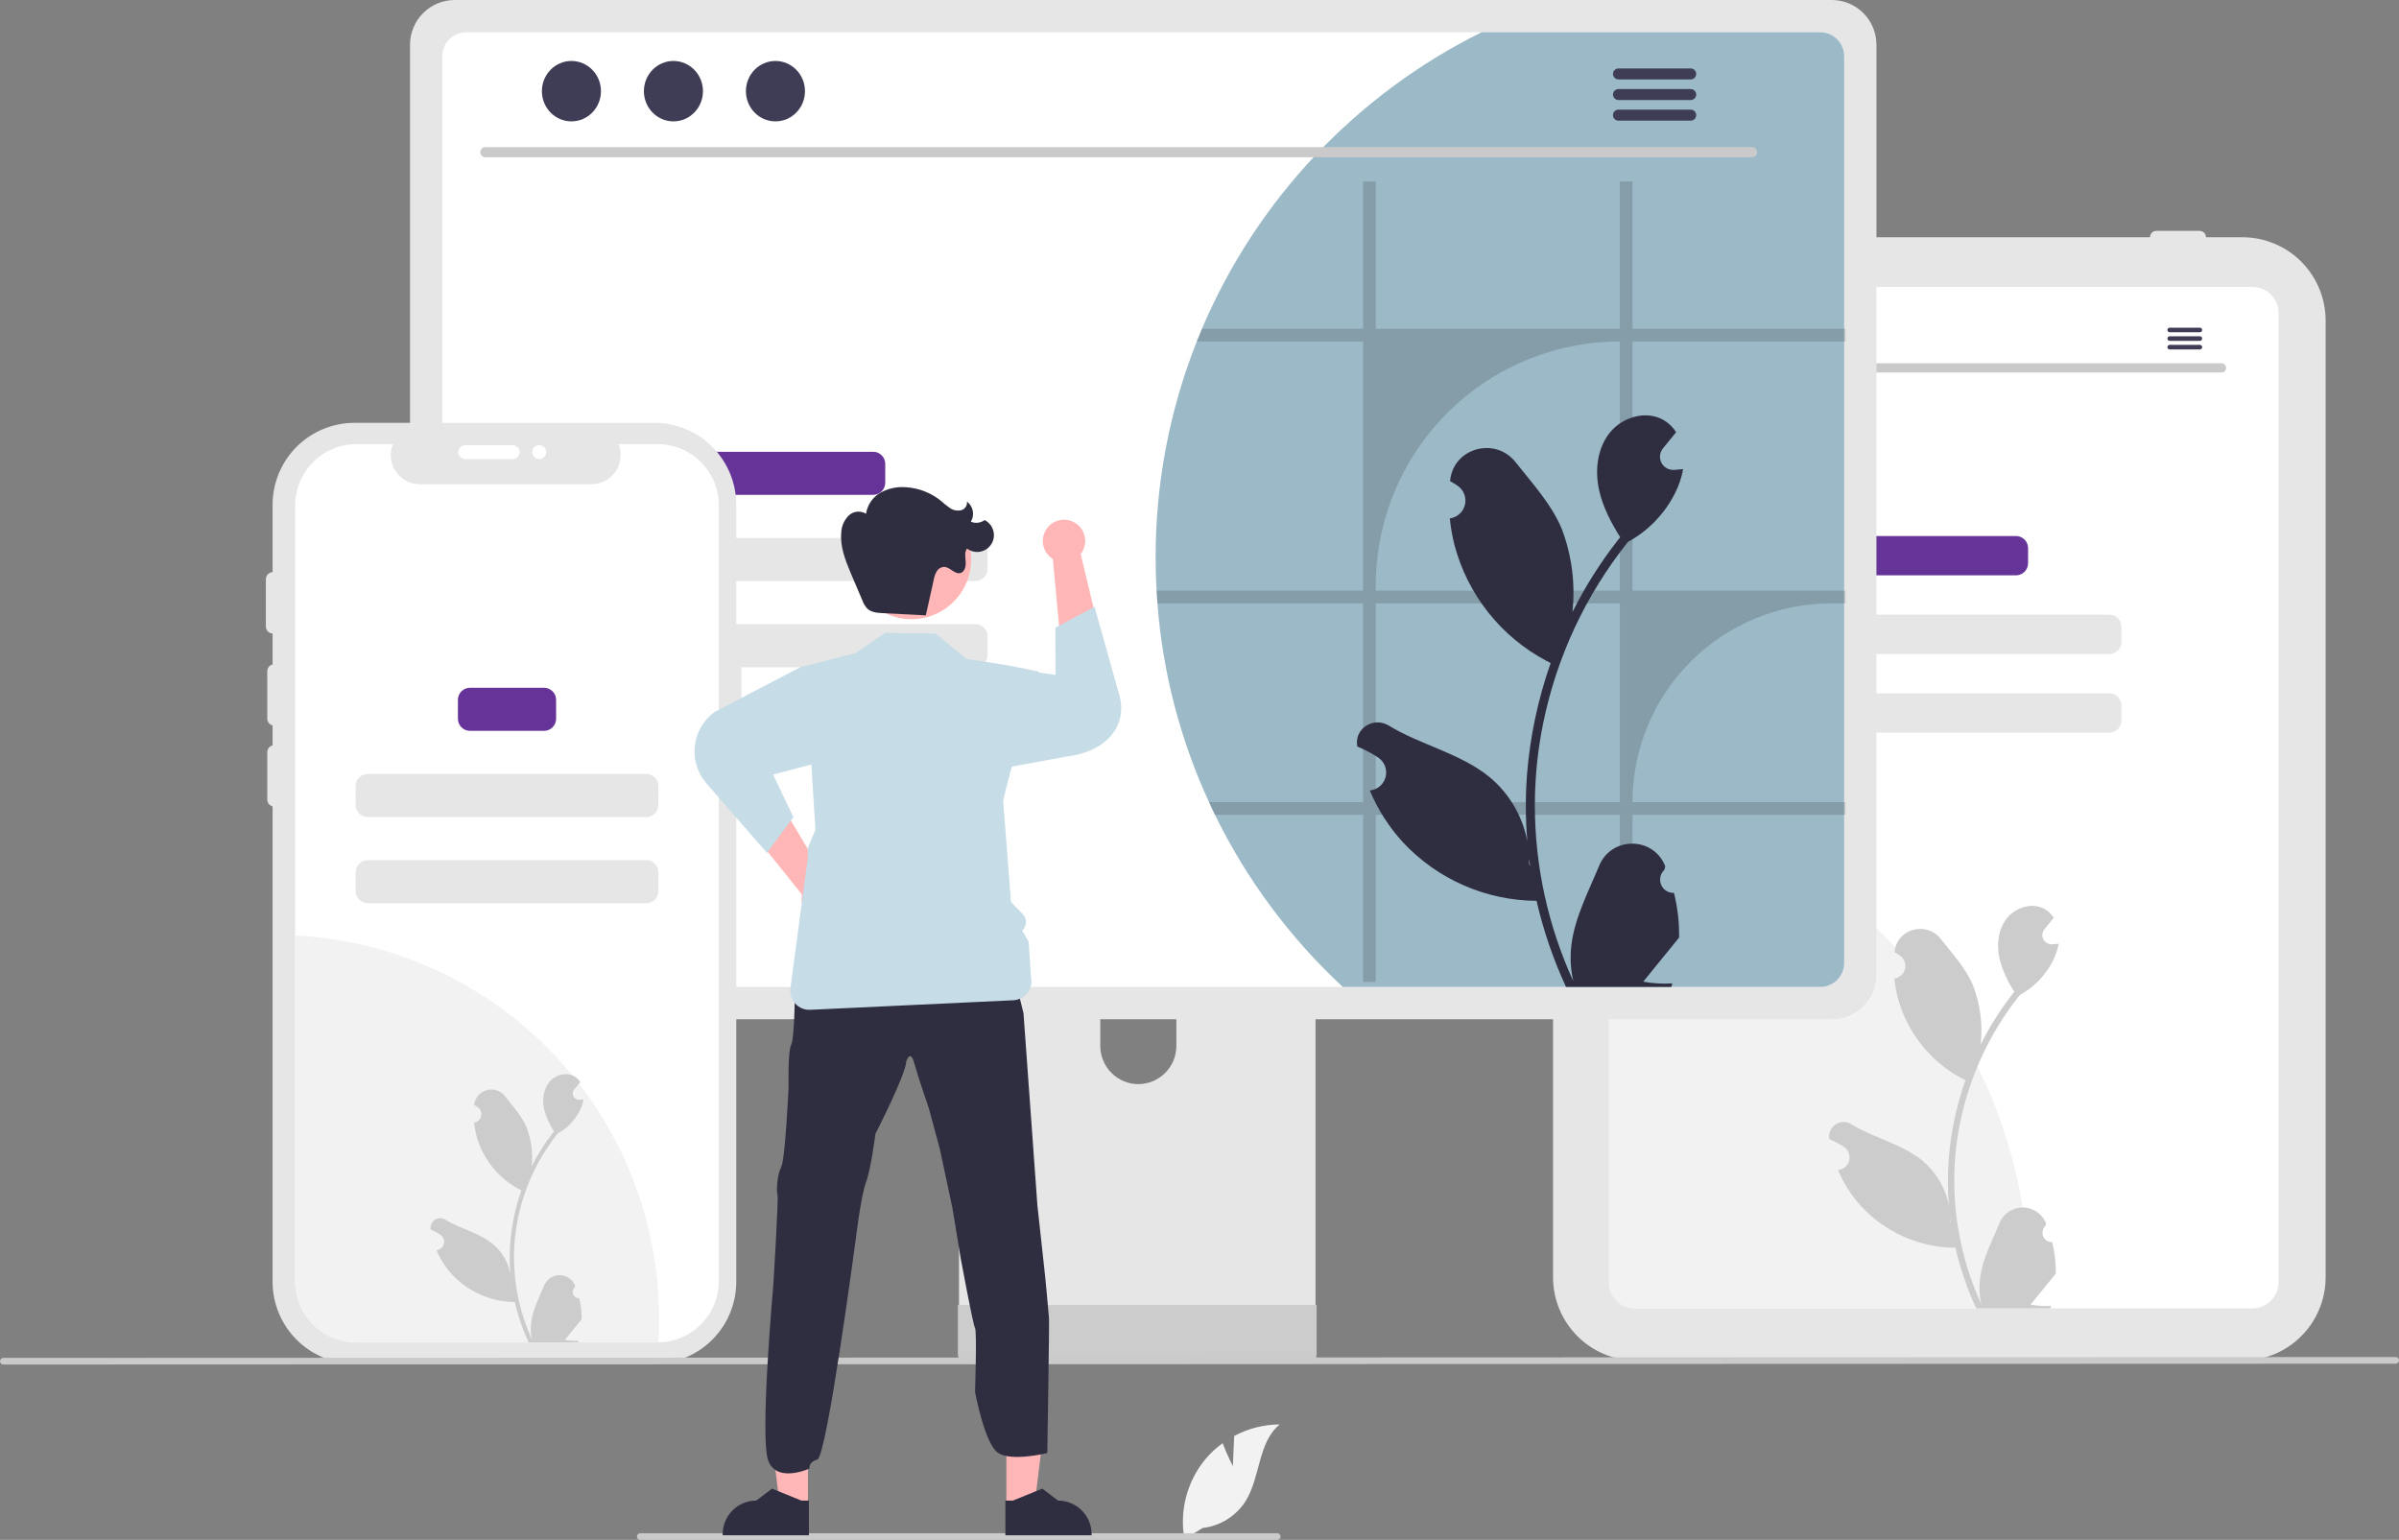 <svg xmlns="http://www.w3.org/2000/svg" width="472" height="303" viewBox="0 0 472 303" fill="none"><rect x="0" y="0" width="472" height="303" fill="#808080" stroke="none"/><g clip-path="url(#clip0_52_831)"><path d="M441.198 267.721H321.928C317.588 267.716 313.428 265.989 310.36 262.918C307.291 259.847 305.565 255.684 305.561 251.341V63.062C305.565 58.719 307.291 54.556 310.36 51.486C313.428 48.415 317.588 46.688 321.928 46.683H441.198C445.538 46.688 449.698 48.415 452.766 51.486C455.834 54.556 457.56 58.719 457.565 63.062V251.341C457.56 255.684 455.834 259.847 452.766 262.918C449.698 265.989 445.538 267.716 441.198 267.721Z" fill="#E6E6E6"></path><path d="M443.176 56.456H321.703C320.344 56.458 319.042 56.999 318.082 57.96C317.121 58.921 316.581 60.224 316.579 61.584V252.318C316.581 253.677 317.122 254.98 318.082 255.941C319.042 256.903 320.344 257.444 321.703 257.446H443.176C444.535 257.444 445.837 256.903 446.797 255.942C447.758 254.981 448.298 253.677 448.3 252.318V61.584C448.298 60.225 447.758 58.921 446.797 57.96C445.837 56.999 444.535 56.458 443.176 56.456Z" fill="white"></path><path d="M324.843 46.683C324.843 46.35 324.975 46.032 325.21 45.797C325.445 45.562 325.763 45.43 326.095 45.43H334.609C334.941 45.43 335.26 45.562 335.494 45.797C335.729 46.032 335.861 46.35 335.861 46.683C335.861 47.015 335.729 47.334 335.494 47.569C335.26 47.804 334.941 47.936 334.609 47.936H326.095C325.763 47.935 325.445 47.803 325.21 47.568C324.975 47.333 324.843 47.015 324.843 46.683Z" fill="#E6E6E6"></path><path d="M338.866 46.683C338.867 46.35 338.999 46.032 339.233 45.797C339.468 45.562 339.786 45.43 340.118 45.43H348.633C348.965 45.43 349.283 45.562 349.518 45.797C349.753 46.032 349.885 46.35 349.885 46.683C349.885 47.015 349.753 47.334 349.518 47.569C349.283 47.804 348.965 47.936 348.633 47.936H340.118C339.786 47.935 339.468 47.803 339.233 47.568C338.999 47.333 338.867 47.015 338.866 46.683Z" fill="#E6E6E6"></path><path d="M423.007 46.683C423.007 46.35 423.139 46.032 423.374 45.797C423.609 45.562 423.927 45.43 424.259 45.43H432.773C433.105 45.43 433.424 45.562 433.659 45.797C433.893 46.032 434.025 46.35 434.025 46.683C434.025 47.015 433.893 47.334 433.659 47.569C433.424 47.804 433.105 47.936 432.773 47.936H424.259C423.927 47.935 423.609 47.803 423.374 47.568C423.139 47.333 423.007 47.015 423.007 46.683Z" fill="#E6E6E6"></path><path d="M399.273 253.516C399.273 254.834 399.248 256.147 399.187 257.446H321.703C320.344 257.443 319.042 256.903 318.082 255.941C317.122 254.98 316.581 253.677 316.579 252.318V156.314C339.654 160.045 360.647 171.876 375.8 189.686C390.952 207.497 399.273 230.124 399.273 253.516Z" fill="#F2F2F2"></path><path d="M396.641 105.471H367.743C366.428 105.471 365.362 106.538 365.362 107.854V110.828C365.362 112.144 366.428 113.211 367.743 113.211H396.641C397.956 113.211 399.022 112.144 399.022 110.828V107.854C399.022 106.538 397.956 105.471 396.641 105.471Z" fill="#663399"></path><path d="M415.008 120.95H349.377C348.062 120.95 346.996 122.017 346.996 123.333V126.306C346.996 127.622 348.062 128.689 349.377 128.689H415.008C416.323 128.689 417.389 127.622 417.389 126.306V123.333C417.389 122.017 416.323 120.95 415.008 120.95Z" fill="#E6E6E6"></path><path d="M415.008 136.428H349.377C348.062 136.428 346.996 137.495 346.996 138.811V141.784C346.996 143.1 348.062 144.167 349.377 144.167H415.008C416.323 144.167 417.389 143.1 417.389 141.784V138.811C417.389 137.495 416.323 136.428 415.008 136.428Z" fill="#E6E6E6"></path><path d="M403.769 244.41C403.392 244.428 403.02 244.329 402.702 244.127C402.383 243.926 402.135 243.631 401.989 243.283C401.844 242.935 401.809 242.551 401.889 242.183C401.969 241.814 402.161 241.48 402.437 241.224L402.563 240.723C402.547 240.683 402.53 240.643 402.513 240.603C402.134 239.707 401.499 238.943 400.687 238.407C399.876 237.871 398.924 237.587 397.952 237.59C396.979 237.594 396.03 237.885 395.222 238.427C394.415 238.969 393.785 239.738 393.413 240.636C391.924 244.224 390.029 247.818 389.562 251.611C389.357 253.288 389.444 254.988 389.819 256.635C386.323 249.003 384.507 240.708 384.496 232.312C384.495 230.206 384.612 228.101 384.846 226.007C385.04 224.291 385.308 222.586 385.651 220.894C387.525 211.714 391.548 203.11 397.39 195.787C400.218 194.243 402.504 191.869 403.942 188.985C404.463 187.948 404.831 186.841 405.035 185.698C404.716 185.74 404.391 185.766 404.073 185.787C403.973 185.793 403.869 185.798 403.769 185.803L403.732 185.805C403.381 185.821 403.034 185.735 402.731 185.557C402.428 185.38 402.183 185.119 402.025 184.805C401.867 184.491 401.803 184.139 401.84 183.79C401.878 183.441 402.016 183.11 402.237 182.837C402.375 182.667 402.512 182.498 402.65 182.329C402.859 182.067 403.074 181.81 403.283 181.549C403.307 181.524 403.33 181.498 403.351 181.47C403.592 181.172 403.832 180.879 404.073 180.581C403.634 179.899 403.043 179.327 402.347 178.911C399.937 177.499 396.611 178.477 394.87 180.659C393.123 182.841 392.794 185.903 393.4 188.629C393.997 190.949 394.984 193.15 396.318 195.138C396.187 195.306 396.051 195.468 395.921 195.636C393.531 198.711 391.448 202.013 389.702 205.494C390.127 201.594 389.62 197.648 388.224 193.982C386.809 190.565 384.156 187.688 381.82 184.734C379.014 181.186 373.26 182.734 372.766 187.232C372.761 187.275 372.756 187.319 372.752 187.362C373.099 187.558 373.438 187.766 373.771 187.986C374.188 188.265 374.512 188.664 374.699 189.131C374.886 189.597 374.928 190.109 374.819 190.599C374.711 191.09 374.457 191.536 374.09 191.88C373.724 192.223 373.262 192.448 372.766 192.525L372.715 192.532C372.839 193.784 373.057 195.024 373.369 196.243C374.271 199.644 375.866 202.822 378.054 205.577C380.241 208.333 382.974 210.606 386.08 212.255C386.284 212.36 386.483 212.464 386.687 212.564C384.932 217.539 383.832 222.721 383.413 227.98C383.176 231.082 383.19 234.199 383.455 237.299L383.439 237.189C382.77 233.742 380.932 230.631 378.237 228.383C374.233 225.091 368.576 223.879 364.257 221.233C363.798 220.938 363.264 220.781 362.719 220.78C362.173 220.778 361.639 220.933 361.178 221.226C360.718 221.519 360.351 221.937 360.12 222.432C359.889 222.926 359.805 223.477 359.876 224.018C359.882 224.057 359.888 224.095 359.894 224.134C360.538 224.396 361.165 224.698 361.771 225.039C362.118 225.235 362.458 225.443 362.79 225.663C363.208 225.942 363.531 226.341 363.718 226.807C363.905 227.273 363.947 227.785 363.839 228.276C363.73 228.766 363.476 229.213 363.11 229.556C362.743 229.9 362.282 230.124 361.785 230.201L361.735 230.209C361.698 230.214 361.667 230.219 361.63 230.225C362.73 232.853 364.274 235.273 366.195 237.378C368.567 239.925 371.435 241.961 374.621 243.36C377.808 244.76 381.246 245.493 384.726 245.515H384.731C385.676 249.623 387.044 253.621 388.815 257.446H403.403C403.456 257.283 403.503 257.116 403.55 256.954C402.199 257.039 400.844 256.958 399.513 256.713C400.595 255.384 401.678 254.044 402.76 252.715C402.784 252.69 402.807 252.664 402.828 252.637C403.377 251.956 403.931 251.281 404.48 250.601L404.481 250.6C404.51 248.515 404.27 246.435 403.769 244.41ZM387.063 211.522L387.071 211.512L387.063 211.533V211.522ZM383.832 240.674L383.706 240.392C383.711 240.188 383.711 239.984 383.706 239.774C383.706 239.717 383.696 239.659 383.696 239.602C383.743 239.963 383.785 240.324 383.837 240.685L383.832 240.674Z" fill="#CCCCCC"></path><path d="M437.103 73.296H327.774C327.537 73.29 327.312 73.193 327.147 73.023C326.981 72.854 326.889 72.627 326.889 72.39C326.889 72.153 326.981 71.926 327.147 71.757C327.312 71.588 327.537 71.49 327.774 71.485H437.103C437.34 71.49 437.565 71.588 437.73 71.757C437.896 71.926 437.989 72.153 437.989 72.39C437.989 72.627 437.896 72.854 437.73 73.023C437.565 73.193 437.34 73.29 437.103 73.296Z" fill="#CACACA"></path><path d="M333.608 68.866C335.076 68.866 336.267 67.648 336.267 66.145C336.267 64.643 335.076 63.425 333.608 63.425C332.139 63.425 330.948 64.643 330.948 66.145C330.948 67.648 332.139 68.866 333.608 68.866Z" fill="#3F3D56"></path><path d="M342.794 68.866C344.263 68.866 345.453 67.648 345.453 66.145C345.453 64.643 344.263 63.425 342.794 63.425C341.325 63.425 340.135 64.643 340.135 66.145C340.135 67.648 341.325 68.866 342.794 68.866Z" fill="#3F3D56"></path><path d="M351.982 68.866C353.45 68.866 354.641 67.648 354.641 66.145C354.641 64.643 353.45 63.425 351.982 63.425C350.513 63.425 349.322 64.643 349.322 66.145C349.322 67.648 350.513 68.866 351.982 68.866Z" fill="#3F3D56"></path><path d="M432.831 64.476H426.879C426.761 64.478 426.649 64.527 426.566 64.611C426.484 64.695 426.438 64.809 426.438 64.927C426.438 65.045 426.484 65.158 426.566 65.243C426.649 65.327 426.761 65.376 426.879 65.378H432.831C432.949 65.376 433.061 65.327 433.144 65.243C433.226 65.158 433.272 65.045 433.272 64.927C433.272 64.809 433.226 64.695 433.144 64.611C433.061 64.527 432.949 64.478 432.831 64.476Z" fill="#3F3D56"></path><path d="M432.831 66.169H426.879C426.761 66.171 426.649 66.22 426.566 66.304C426.484 66.388 426.438 66.502 426.438 66.62C426.438 66.738 426.484 66.851 426.566 66.936C426.649 67.02 426.761 67.068 426.879 67.071H432.831C432.949 67.068 433.061 67.02 433.144 66.936C433.226 66.851 433.272 66.738 433.272 66.62C433.272 66.502 433.226 66.388 433.144 66.304C433.061 66.22 432.949 66.171 432.831 66.169Z" fill="#3F3D56"></path><path d="M432.831 67.859H426.879C426.761 67.862 426.649 67.91 426.566 67.995C426.484 68.079 426.438 68.192 426.438 68.31C426.438 68.428 426.484 68.542 426.566 68.626C426.649 68.71 426.761 68.759 426.879 68.761H432.831C432.949 68.759 433.061 68.71 433.144 68.626C433.226 68.542 433.272 68.428 433.272 68.31C433.272 68.192 433.226 68.079 433.144 67.995C433.061 67.91 432.949 67.862 432.831 67.859Z" fill="#3F3D56"></path><path d="M255.444 156.386H192.058C191.161 156.387 190.301 156.745 189.668 157.381C189.035 158.016 188.68 158.877 188.681 159.774V259.982H258.83V159.774C258.83 159.329 258.743 158.889 258.572 158.477C258.402 158.066 258.153 157.693 257.839 157.378C257.524 157.063 257.151 156.814 256.74 156.644C256.329 156.473 255.889 156.386 255.444 156.386ZM223.964 213.323C221.982 213.314 220.083 212.522 218.682 211.119C217.28 209.716 216.488 207.816 216.479 205.833V194.274C216.481 192.289 217.27 190.385 218.674 188.982C220.077 187.579 221.98 186.79 223.964 186.79C225.948 186.79 227.851 187.579 229.254 188.982C230.658 190.385 231.447 192.289 231.449 194.274V205.833C231.44 207.816 230.648 209.716 229.246 211.119C227.845 212.522 225.946 213.314 223.964 213.323Z" fill="#E6E6E6"></path><path d="M188.463 256.777V266.445C188.464 266.946 188.663 267.426 189.017 267.781C189.371 268.135 189.851 268.334 190.352 268.335H257.158C257.659 268.333 258.138 268.133 258.491 267.779C258.845 267.425 259.045 266.946 259.047 266.445V256.777L188.463 256.777Z" fill="#CCCCCC"></path><path d="M360.406 0H89.454C87.126 0.004 84.894 0.931 83.248 2.578C81.602 4.225 80.676 6.459 80.672 8.788V191.767C80.674 194.097 81.6 196.331 83.246 197.979C84.893 199.627 87.125 200.553 89.454 200.556H360.406C362.735 200.553 364.967 199.627 366.613 197.979C368.26 196.331 369.186 194.097 369.188 191.767V8.788C369.184 6.459 368.258 4.225 366.612 2.578C364.966 0.931 362.734 0.004 360.406 0Z" fill="#E6E6E6"></path><path d="M358.144 6.348H91.717C90.471 6.35 89.276 6.848 88.396 7.731C87.515 8.614 87.021 9.81 87.02 11.057V189.501C87.023 190.747 87.518 191.941 88.398 192.822C89.279 193.703 90.472 194.199 91.717 194.201H358.144C359.389 194.199 360.582 193.703 361.463 192.822C362.343 191.941 362.838 190.747 362.841 189.501V11.057C362.84 9.81 362.346 8.614 361.465 7.731C360.585 6.848 359.391 6.35 358.144 6.348Z" fill="white"></path><path d="M362.841 11.057V189.501C362.839 190.747 362.344 191.941 361.463 192.822C360.583 193.703 359.39 194.199 358.145 194.201H264.197C253.804 184.555 245.277 173.074 239.045 160.334C238.635 159.513 238.244 158.682 237.873 157.842C232.195 145.511 228.756 132.266 227.719 118.727C227.65 117.897 227.592 117.066 227.553 116.226C227.426 114.076 227.367 111.897 227.367 109.709C227.349 95.152 230.095 80.724 235.462 67.194C235.784 66.353 236.125 65.523 236.477 64.692C247.276 39.299 266.79 18.606 291.497 6.348H358.145C359.391 6.35 360.586 6.848 361.466 7.731C362.347 8.614 362.841 9.81 362.841 11.057Z" fill="#9CB9C7"></path><path d="M344.752 30.933H95.457C95.198 30.928 94.951 30.821 94.769 30.635C94.588 30.45 94.486 30.201 94.486 29.941C94.486 29.682 94.588 29.432 94.769 29.247C94.951 29.061 95.198 28.954 95.457 28.949H344.752C345.011 28.954 345.258 29.061 345.439 29.247C345.621 29.432 345.722 29.682 345.722 29.941C345.722 30.201 345.621 30.45 345.439 30.635C345.258 30.821 345.011 30.928 344.752 30.933Z" fill="#CACACA"></path><path d="M112.427 23.883C115.636 23.883 118.237 21.222 118.237 17.939C118.237 14.657 115.636 11.995 112.427 11.995C109.218 11.995 106.617 14.657 106.617 17.939C106.617 21.222 109.218 23.883 112.427 23.883Z" fill="#3F3D56"></path><path d="M132.497 23.883C135.706 23.883 138.307 21.222 138.307 17.939C138.307 14.657 135.706 11.995 132.497 11.995C129.289 11.995 126.688 14.657 126.688 17.939C126.688 21.222 129.289 23.883 132.497 23.883Z" fill="#3F3D56"></path><path d="M152.568 23.883C155.776 23.883 158.378 21.222 158.378 17.939C158.378 14.657 155.776 11.995 152.568 11.995C149.359 11.995 146.758 14.657 146.758 17.939C146.758 21.222 149.359 23.883 152.568 23.883Z" fill="#3F3D56"></path><path d="M332.667 13.469H318.41C318.127 13.474 317.858 13.591 317.66 13.793C317.462 13.995 317.352 14.266 317.352 14.549C317.352 14.832 317.462 15.104 317.66 15.306C317.858 15.508 318.127 15.624 318.41 15.63H332.667C332.95 15.624 333.219 15.508 333.417 15.306C333.615 15.104 333.725 14.832 333.725 14.549C333.725 14.266 333.615 13.995 333.417 13.793C333.219 13.591 332.95 13.474 332.667 13.469Z" fill="#3F3D56"></path><path d="M332.667 17.524H318.41C318.127 17.53 317.858 17.646 317.66 17.848C317.462 18.05 317.352 18.322 317.352 18.604C317.352 18.887 317.462 19.159 317.66 19.361C317.858 19.563 318.127 19.679 318.41 19.685H332.667C332.95 19.679 333.219 19.563 333.417 19.361C333.615 19.159 333.725 18.887 333.725 18.604C333.725 18.322 333.615 18.05 333.417 17.848C333.219 17.646 332.95 17.53 332.667 17.524Z" fill="#3F3D56"></path><path d="M332.667 21.574H318.41C318.127 21.58 317.858 21.696 317.66 21.898C317.462 22.1 317.352 22.372 317.352 22.654C317.352 22.937 317.462 23.209 317.66 23.411C317.858 23.613 318.127 23.729 318.41 23.735H332.667C332.95 23.729 333.219 23.613 333.417 23.411C333.615 23.209 333.725 22.937 333.725 22.654C333.725 22.372 333.615 22.1 333.417 21.898C333.219 21.696 332.95 21.58 332.667 21.574Z" fill="#3F3D56"></path><path d="M171.788 88.894H136.926C135.611 88.894 134.545 89.961 134.545 91.277V94.991C134.545 96.307 135.611 97.374 136.926 97.374H171.788C173.103 97.374 174.169 96.307 174.169 94.991V91.277C174.169 89.961 173.103 88.894 171.788 88.894Z" fill="#663399"></path><path d="M191.912 105.854H116.803C115.488 105.854 114.422 106.92 114.422 108.236V111.95C114.422 113.266 115.488 114.333 116.803 114.333H191.912C193.227 114.333 194.293 113.266 194.293 111.95V108.236C194.293 106.92 193.227 105.854 191.912 105.854Z" fill="#E6E6E6"></path><path d="M191.912 122.813H116.803C115.488 122.813 114.422 123.879 114.422 125.195V128.909C114.422 130.225 115.488 131.292 116.803 131.292H191.912C193.227 131.292 194.293 130.225 194.293 128.909V125.195C194.293 123.879 193.227 122.813 191.912 122.813Z" fill="#E6E6E6"></path><path d="M120.94 183.971C120.946 187.463 120.324 190.929 119.105 194.201H91.717C90.472 194.199 89.279 193.703 88.398 192.822C87.518 191.941 87.023 190.747 87.02 189.501V155.028C88.551 154.78 90.098 154.656 91.649 154.657C95.495 154.656 99.304 155.414 102.858 156.888C106.412 158.361 109.641 160.52 112.361 163.242C115.081 165.964 117.239 169.196 118.711 172.752C120.183 176.309 120.94 180.121 120.94 183.971Z" fill="#6C63FF"></path><path opacity="0.15" d="M363.085 67.194V64.692H321.188V35.701H318.699V64.692H270.68V35.701H268.19V64.692H236.477C236.125 65.523 235.784 66.353 235.461 67.194H268.19V116.226H227.553C227.592 117.066 227.65 117.897 227.719 118.728H268.19V157.842H237.873C238.244 158.682 238.635 159.513 239.045 160.334H268.19V193.214H270.68V160.334H318.699V193.214H321.188V160.334H363.085V157.842H321.188C321.188 152.705 322.199 147.619 324.164 142.874C326.128 138.128 329.007 133.816 332.636 130.184C336.266 126.552 340.574 123.671 345.316 121.705C350.058 119.739 355.141 118.728 360.273 118.728H363.085V116.226H321.188V67.194H363.085ZM318.699 157.842H270.68V118.728H318.699V157.842ZM318.699 116.226H270.68V115.249C270.68 102.504 275.739 90.281 284.744 81.269C293.749 72.257 305.963 67.194 318.699 67.194L318.699 116.226Z" fill="black"></path><path d="M329.352 175.688C328.818 175.713 328.289 175.572 327.837 175.286C327.385 175 327.031 174.581 326.825 174.087C326.619 173.593 326.569 173.048 326.683 172.525C326.797 172.001 327.068 171.526 327.461 171.162C327.527 170.901 327.574 170.713 327.64 170.451C327.616 170.394 327.593 170.337 327.569 170.28C325.167 164.548 317.026 164.588 314.644 170.328C312.53 175.424 309.839 180.527 309.176 185.915C308.884 188.296 309.007 190.71 309.54 193.049C304.575 182.21 301.997 170.43 301.98 158.506C301.979 155.514 302.145 152.525 302.478 149.551C302.752 147.114 303.134 144.693 303.621 142.29C306.283 129.252 311.996 117.032 320.293 106.633C324.309 104.44 327.556 101.068 329.598 96.972C330.337 95.499 330.86 93.927 331.15 92.305C330.697 92.364 330.236 92.401 329.783 92.431C329.642 92.438 329.494 92.446 329.353 92.453L329.299 92.456C328.802 92.478 328.308 92.356 327.878 92.104C327.448 91.852 327.1 91.481 326.875 91.036C326.651 90.59 326.56 90.09 326.613 89.594C326.667 89.098 326.862 88.628 327.176 88.241C327.372 88 327.568 87.759 327.763 87.518C328.061 87.147 328.365 86.783 328.662 86.411C328.696 86.376 328.729 86.338 328.759 86.299C329.1 85.876 329.442 85.46 329.783 85.036C329.16 84.068 328.321 83.256 327.333 82.665C323.909 80.659 319.186 82.049 316.713 85.148C314.233 88.247 313.765 92.594 314.627 96.466C315.362 99.781 316.966 102.82 318.771 105.711C318.585 105.949 318.392 106.179 318.206 106.417C314.812 110.785 311.854 115.474 309.375 120.419C309.978 114.879 309.258 109.276 307.275 104.069C305.265 99.216 301.497 95.129 298.18 90.934C294.195 85.896 286.023 88.095 285.321 94.482C285.314 94.544 285.308 94.606 285.301 94.668C285.794 94.946 286.276 95.241 286.748 95.554C287.341 95.95 287.801 96.516 288.066 97.179C288.332 97.841 288.392 98.568 288.237 99.265C288.083 99.962 287.722 100.595 287.202 101.083C286.682 101.571 286.026 101.89 285.321 101.999L285.249 102.01C285.425 103.788 285.735 105.549 286.177 107.279C287.459 112.11 289.724 116.623 292.831 120.536C295.937 124.45 299.818 127.679 304.23 130.021C304.52 130.169 304.802 130.318 305.092 130.459C302.6 137.525 301.038 144.884 300.443 152.353C300.106 156.759 300.126 161.186 300.502 165.589L300.48 165.433C299.529 160.537 296.92 156.119 293.091 152.925C287.405 148.251 279.371 146.529 273.237 142.772C270.284 140.963 266.5 143.3 267.015 146.727C267.023 146.781 267.032 146.836 267.04 146.891C267.955 147.263 268.845 147.693 269.706 148.176C270.199 148.455 270.681 148.75 271.153 149.062C271.746 149.459 272.206 150.025 272.471 150.687C272.737 151.349 272.797 152.077 272.643 152.773C272.488 153.47 272.127 154.104 271.607 154.592C271.087 155.08 270.431 155.399 269.726 155.508L269.654 155.519C269.602 155.526 269.558 155.534 269.506 155.541C271.068 159.275 273.261 162.711 275.989 165.7C279.358 169.318 283.43 172.21 287.956 174.197C292.481 176.184 297.365 177.225 302.307 177.257H302.314C303.656 183.091 305.6 188.769 308.114 194.201H328.833C328.907 193.971 328.974 193.733 329.041 193.502C327.123 193.623 325.198 193.508 323.308 193.161C324.845 191.273 326.382 189.37 327.919 187.483C327.954 187.447 327.986 187.41 328.016 187.371C328.796 186.405 329.583 185.446 330.363 184.48L330.363 184.479C330.405 181.518 330.065 178.563 329.353 175.689L329.352 175.688ZM305.626 128.98L305.637 128.965L305.626 128.995V128.98ZM301.037 170.382L300.859 169.981C300.866 169.691 300.866 169.401 300.859 169.104C300.859 169.022 300.844 168.941 300.844 168.859C300.911 169.372 300.97 169.884 301.044 170.397L301.037 170.382Z" fill="#2F2E41"></path><path d="M144.858 127.194V99.328C144.858 95.05 143.16 90.948 140.138 87.923C137.115 84.898 133.016 83.199 128.742 83.199H69.747C65.473 83.199 61.374 84.898 58.351 87.923C55.329 90.948 53.631 95.05 53.631 99.328V252.207C53.631 256.484 55.329 260.587 58.351 263.611C61.374 266.636 65.473 268.335 69.747 268.335H128.742C130.858 268.335 132.954 267.918 134.909 267.108C136.865 266.297 138.641 265.109 140.138 263.611C141.634 262.114 142.821 260.336 143.631 258.379C144.441 256.422 144.858 254.325 144.858 252.207V147.03C145.128 147.03 145.386 146.923 145.577 146.732C145.767 146.542 145.875 146.283 145.875 146.013V128.212C145.875 127.942 145.767 127.683 145.577 127.492C145.386 127.302 145.128 127.194 144.858 127.194Z" fill="#E6E6E6"></path><path d="M141.428 99.438V252.097C141.429 255.268 140.179 258.311 137.95 260.565C135.722 262.819 132.694 264.102 129.526 264.135C129.482 264.139 129.438 264.141 129.394 264.14H70.112C66.921 264.14 63.86 262.871 61.603 260.612C59.346 258.354 58.078 255.291 58.078 252.097V99.438C58.078 96.244 59.346 93.181 61.603 90.923C63.86 88.664 66.921 87.395 70.112 87.395H77.306C76.953 88.264 76.818 89.207 76.914 90.141C77.01 91.074 77.334 91.97 77.857 92.749C78.38 93.528 79.086 94.166 79.913 94.608C80.741 95.049 81.664 95.28 82.602 95.281H116.4C117.337 95.278 118.259 95.046 119.085 94.604C119.911 94.161 120.616 93.523 121.138 92.745C121.66 91.966 121.984 91.071 122.08 90.138C122.176 89.206 122.042 88.264 121.69 87.395H129.394C132.586 87.395 135.646 88.664 137.903 90.923C140.16 93.181 141.428 96.244 141.428 99.438Z" fill="white"></path><path d="M129.674 259.428C129.674 261.01 129.625 262.578 129.526 264.134C129.482 264.139 129.438 264.141 129.394 264.14H70.112C66.921 264.14 63.86 262.871 61.603 260.612C59.346 258.354 58.078 255.291 58.078 252.097V184.065C77.393 185.04 95.595 193.406 108.921 207.432C122.246 221.459 129.676 240.074 129.674 259.428Z" fill="#F2F2F2"></path><path d="M53.957 142.784C53.593 142.784 53.244 142.639 52.987 142.382C52.73 142.124 52.585 141.775 52.585 141.411V132.075C52.585 131.711 52.73 131.362 52.987 131.105C53.244 130.847 53.593 130.702 53.957 130.702C54.321 130.702 54.67 130.847 54.927 131.105C55.184 131.362 55.329 131.711 55.329 132.075V141.411C55.328 141.775 55.184 142.124 54.926 142.382C54.669 142.639 54.321 142.784 53.957 142.784Z" fill="#E6E6E6"></path><path d="M107.032 135.33H92.474C91.159 135.33 90.093 136.397 90.093 137.713V141.426C90.093 142.742 91.159 143.809 92.474 143.809H107.032C108.347 143.809 109.413 142.742 109.413 141.426V137.713C109.413 136.397 108.347 135.33 107.032 135.33Z" fill="#663399"></path><path d="M127.156 152.289H72.351C71.036 152.289 69.97 153.356 69.97 154.672V158.385C69.97 159.701 71.036 160.768 72.351 160.768H127.156C128.471 160.768 129.537 159.701 129.537 158.385V154.672C129.537 153.356 128.471 152.289 127.156 152.289Z" fill="#E6E6E6"></path><path d="M127.156 169.248H72.351C71.036 169.248 69.97 170.315 69.97 171.631V175.344C69.97 176.66 71.036 177.727 72.351 177.727H127.156C128.471 177.727 129.537 176.66 129.537 175.344V171.631C129.537 170.315 128.471 169.248 127.156 169.248Z" fill="#E6E6E6"></path><path d="M113.968 255.453C113.718 255.464 113.469 255.398 113.257 255.264C113.045 255.129 112.879 254.933 112.782 254.701C112.686 254.469 112.662 254.213 112.716 253.968C112.769 253.722 112.897 253.499 113.081 253.329L113.165 252.995C113.154 252.968 113.143 252.942 113.131 252.915C112.879 252.318 112.455 251.808 111.915 251.451C111.374 251.094 110.739 250.905 110.091 250.907C109.443 250.91 108.81 251.104 108.272 251.465C107.734 251.826 107.315 252.338 107.066 252.937C106.074 255.328 104.811 257.723 104.5 260.252C104.363 261.369 104.421 262.502 104.671 263.599C102.341 258.513 101.131 252.985 101.124 247.39C101.123 245.986 101.201 244.583 101.357 243.187C101.486 242.043 101.665 240.908 101.894 239.78C103.143 233.662 105.824 227.927 109.717 223.047C111.602 222.018 113.125 220.436 114.084 218.513C114.431 217.822 114.676 217.085 114.812 216.323C114.599 216.351 114.383 216.369 114.171 216.383C114.105 216.386 114.035 216.39 113.969 216.393L113.944 216.394C113.71 216.405 113.478 216.347 113.277 216.229C113.075 216.111 112.911 215.937 112.806 215.728C112.701 215.519 112.658 215.284 112.683 215.051C112.708 214.819 112.8 214.598 112.947 214.416C113.039 214.303 113.131 214.19 113.223 214.077C113.362 213.903 113.505 213.732 113.645 213.558C113.661 213.541 113.676 213.524 113.69 213.505C113.85 213.307 114.01 213.111 114.171 212.913C113.878 212.458 113.485 212.077 113.021 211.8C111.414 210.858 109.198 211.511 108.037 212.965C106.874 214.419 106.654 216.459 107.058 218.276C107.456 219.822 108.113 221.289 109.003 222.615C108.916 222.726 108.825 222.834 108.738 222.946C107.145 224.995 105.757 227.196 104.594 229.516C104.877 226.917 104.539 224.287 103.608 221.844C102.665 219.567 100.897 217.649 99.34 215.68C98.928 215.152 98.369 214.757 97.733 214.546C97.097 214.335 96.413 214.318 95.767 214.496C95.122 214.674 94.543 215.04 94.105 215.547C93.667 216.054 93.389 216.68 93.306 217.345C93.303 217.374 93.3 217.403 93.297 217.432C93.528 217.563 93.754 217.701 93.976 217.848C94.254 218.034 94.47 218.3 94.594 218.611C94.719 218.921 94.747 219.263 94.675 219.59C94.602 219.917 94.433 220.214 94.189 220.443C93.945 220.672 93.637 220.822 93.306 220.873L93.272 220.878C93.355 221.712 93.5 222.539 93.708 223.351C94.309 225.617 95.372 227.735 96.83 229.572C98.288 231.408 100.109 232.923 102.179 234.022C102.315 234.092 102.448 234.162 102.584 234.228C101.415 237.544 100.681 240.997 100.402 244.502C100.244 246.57 100.254 248.647 100.43 250.713L100.42 250.64C99.974 248.342 98.749 246.269 96.952 244.771C94.284 242.577 90.514 241.769 87.635 240.006C87.329 239.809 86.974 239.704 86.61 239.704C86.246 239.703 85.89 239.806 85.583 240.001C85.276 240.196 85.032 240.475 84.878 240.805C84.724 241.134 84.668 241.501 84.716 241.862L84.728 241.939C85.157 242.114 85.574 242.315 85.978 242.542C86.21 242.673 86.436 242.811 86.658 242.958C86.936 243.144 87.151 243.41 87.276 243.72C87.401 244.031 87.429 244.372 87.356 244.699C87.284 245.026 87.115 245.324 86.871 245.553C86.626 245.782 86.319 245.932 85.988 245.983L85.954 245.988C85.93 245.991 85.909 245.995 85.884 245.998C86.618 247.75 87.647 249.363 88.927 250.766C90.508 252.463 92.419 253.82 94.543 254.753C96.666 255.685 98.958 256.174 101.277 256.189H101.28C101.91 258.926 102.822 261.591 104.002 264.14H113.725C113.76 264.032 113.791 263.92 113.822 263.812C112.922 263.869 112.019 263.815 111.132 263.652C111.853 262.766 112.575 261.873 113.296 260.987C113.312 260.971 113.327 260.953 113.341 260.935C113.707 260.482 114.077 260.032 114.443 259.578L114.443 259.578C114.462 258.188 114.303 256.802 113.968 255.453ZM102.835 233.534L102.84 233.527L102.835 233.541V233.534ZM100.681 252.963L100.597 252.774C100.601 252.638 100.601 252.502 100.597 252.363C100.597 252.324 100.59 252.286 100.59 252.248C100.622 252.488 100.65 252.729 100.684 252.97L100.681 252.963Z" fill="#CCCCCC"></path><path d="M53.682 124.661C53.319 124.661 52.97 124.516 52.713 124.259C52.456 124.001 52.311 123.653 52.31 123.289V113.953C52.31 113.589 52.455 113.239 52.712 112.982C52.97 112.724 53.319 112.58 53.682 112.58C54.046 112.58 54.395 112.724 54.653 112.982C54.91 113.239 55.054 113.589 55.054 113.953V123.289C55.054 123.653 54.909 124.001 54.652 124.259C54.395 124.516 54.046 124.661 53.682 124.661Z" fill="#E6E6E6"></path><path d="M90.175 88.965C90.175 88.601 90.32 88.252 90.577 87.995C90.834 87.738 91.183 87.593 91.547 87.593H100.875C101.239 87.593 101.588 87.737 101.846 87.995C102.103 88.252 102.247 88.601 102.247 88.965C102.247 89.329 102.103 89.679 101.846 89.936C101.588 90.194 101.239 90.338 100.875 90.338H91.547C91.183 90.338 90.834 90.193 90.577 89.936C90.32 89.678 90.175 89.329 90.175 88.965Z" fill="white"></path><path d="M53.957 158.71C53.593 158.71 53.244 158.565 52.987 158.307C52.73 158.05 52.585 157.701 52.585 157.337V148.001C52.585 147.637 52.73 147.288 52.987 147.03C53.244 146.773 53.593 146.628 53.957 146.628C54.321 146.628 54.67 146.773 54.927 147.03C55.184 147.288 55.329 147.637 55.329 148.001V157.337C55.328 157.701 55.184 158.05 54.926 158.307C54.669 158.565 54.321 158.71 53.957 158.71Z" fill="#E6E6E6"></path><path d="M106.089 90.338C106.846 90.338 107.461 89.724 107.461 88.965C107.461 88.207 106.846 87.593 106.089 87.593C105.331 87.593 104.717 88.207 104.717 88.965C104.717 89.724 105.331 90.338 106.089 90.338Z" fill="white"></path><path d="M471.347 268.332L0.653 268.5C0.48 268.5 0.315 268.431 0.193 268.308C0.071 268.186 0.002 268.02 0.002 267.847C0.002 267.673 0.071 267.507 0.193 267.385C0.315 267.262 0.48 267.193 0.653 267.193L471.347 267.024C471.52 267.024 471.686 267.093 471.809 267.215C471.931 267.338 472 267.504 472 267.678C472 267.851 471.931 268.018 471.809 268.14C471.686 268.263 471.52 268.332 471.347 268.332Z" fill="#CACACA"></path><path d="M242.564 288.499L242.828 282.551C245.584 281.077 248.658 280.298 251.783 280.282C247.482 283.801 248.02 290.584 245.104 295.316C244.183 296.785 242.944 298.027 241.478 298.952C240.012 299.876 238.358 300.459 236.636 300.656L233.037 302.861C232.544 300.106 232.652 297.277 233.357 294.568C234.061 291.859 235.343 289.335 237.116 287.17C238.122 285.965 239.276 284.892 240.551 283.976C241.413 286.25 242.564 288.499 242.564 288.499Z" fill="#F2F2F2"></path><path d="M251.288 303H125.963C125.79 302.999 125.624 302.93 125.502 302.808C125.38 302.685 125.312 302.519 125.312 302.346C125.312 302.173 125.38 302.007 125.502 301.884C125.624 301.762 125.79 301.693 125.963 301.692H251.288C251.374 301.692 251.46 301.709 251.539 301.741C251.619 301.774 251.691 301.822 251.752 301.883C251.813 301.944 251.861 302.016 251.894 302.095C251.927 302.175 251.944 302.26 251.944 302.346C251.944 302.432 251.927 302.517 251.894 302.597C251.861 302.676 251.813 302.748 251.752 302.809C251.691 302.87 251.619 302.918 251.539 302.951C251.46 302.983 251.374 303 251.288 303Z" fill="#CACACA"></path><path d="M162.334 172.785L151.667 154.821L143.783 158.549C143.783 158.549 157.368 175.533 157.801 176.022C157.615 176.847 157.685 177.71 158 178.495C158.315 179.28 158.86 179.951 159.565 180.419C160.269 180.887 161.098 181.13 161.944 181.116C162.789 181.102 163.61 180.831 164.298 180.34C164.986 179.848 165.509 179.159 165.797 178.364C166.086 177.569 166.126 176.704 165.913 175.886C165.7 175.067 165.244 174.332 164.605 173.778C163.966 173.224 163.174 172.878 162.334 172.785Z" fill="#FFB6B6"></path><path d="M157.896 131.057L140.615 140.082C139.535 140.861 138.629 141.857 137.955 143.006C137.282 144.155 136.855 145.432 136.703 146.756C136.55 148.08 136.675 149.421 137.07 150.693C137.465 151.966 138.121 153.142 138.995 154.146L150.909 167.826L156.099 160.786L152.099 152.413L159.845 150.369L157.896 131.057Z" fill="#C6DCE6"></path><path d="M207.144 109.997L209.091 130.803L217.81 130.818C217.81 130.818 212.807 109.644 212.625 109.017C213.146 108.351 213.453 107.542 213.504 106.697C213.556 105.852 213.35 105.012 212.914 104.287C212.479 103.562 211.833 102.987 211.063 102.637C210.294 102.287 209.436 102.18 208.604 102.328C207.772 102.477 207.004 102.875 206.403 103.47C205.802 104.065 205.396 104.829 205.237 105.66C205.079 106.491 205.177 107.351 205.517 108.125C205.858 108.9 206.425 109.552 207.144 109.997Z" fill="#FFB6B6"></path><path d="M189.788 152.545L209.856 148.861C218.306 147.844 221.774 142.278 220.249 136.849L215.342 119.378L207.639 123.512L207.668 132.793L196.885 131.318L189.788 152.545Z" fill="#C6DCE6"></path><path d="M198.003 296.333H203.52L206.146 275.028H198.001L198.003 296.333Z" fill="#FFB6B6"></path><path d="M197.808 302.096L214.776 302.095V301.88C214.776 300.127 214.08 298.446 212.842 297.206C211.603 295.966 209.923 295.269 208.172 295.269L205.072 292.915L199.289 295.27L197.808 295.27L197.808 302.096Z" fill="#2F2E41"></path><path d="M158.96 296.333H153.442L150.817 275.028H158.961L158.96 296.333Z" fill="#FFB6B6"></path><path d="M159.154 302.096L142.186 302.095V301.88C142.186 300.127 142.882 298.446 144.12 297.206C145.359 295.966 147.039 295.269 148.79 295.269L151.89 292.915L157.673 295.27L159.154 295.27L159.154 302.096Z" fill="#2F2E41"></path><path d="M206.389 259.372C206.307 258.156 205.659 251.433 205.659 251.433L204.107 237.175L201.372 199.379L198.934 189.445L186.864 194.152L177.071 189.452L165.431 193.177L156.367 196.579C156.367 196.579 156.351 198.036 156.282 199.795C156.188 202.098 156.026 204.922 155.638 205.656C154.99 206.953 155.153 213.917 155.153 213.917C155.153 213.917 154.508 228.086 153.697 229.64C152.887 231.193 152.724 234.429 152.968 235.077C153.212 235.726 152.157 252.742 152.157 252.742C152.157 252.742 149.448 282.853 151.148 287.394C152.847 291.934 159.269 288.96 159.269 288.96C159.269 288.96 158.959 287.748 160.821 287.177C162.684 286.606 168.356 243.91 168.356 243.91C168.356 243.91 169.412 235.155 170.382 232.646C171.352 230.137 172.244 223.087 172.244 223.087C172.244 223.087 178.235 211.42 178.313 208.825C178.313 208.825 179.096 206.398 179.837 209.07C180.579 211.742 182.763 218.143 182.763 218.143L184.893 226.004L187.4 237.749L189.022 247.638C189.022 247.638 191.451 260.762 191.839 261.329C192.227 261.896 191.839 273.886 191.839 273.886C191.839 273.886 193.716 284.097 196.37 285.88C199.024 287.663 206.056 285.908 206.056 285.908C206.056 285.908 206.47 260.587 206.389 259.372Z" fill="#2F2E41"></path><path d="M197.366 157.479L198.908 177.478L201.225 179.878C201.434 180.095 201.597 180.351 201.705 180.632C201.813 180.913 201.862 181.213 201.851 181.514C201.841 181.814 201.769 182.11 201.641 182.382C201.514 182.655 201.332 182.899 201.108 183.099L202.385 185.291L202.837 192.195C202.966 192.732 202.975 193.291 202.863 193.832C202.751 194.373 202.521 194.883 202.189 195.325C201.858 195.767 201.433 196.13 200.945 196.388C200.458 196.647 199.919 196.794 199.367 196.82L159.413 198.699C158.864 198.725 158.317 198.63 157.81 198.421C157.302 198.212 156.847 197.894 156.475 197.489C156.104 197.084 155.826 196.603 155.661 196.079C155.496 195.555 155.448 195.001 155.52 194.456L158.918 168.854V166.939L160.439 163.242L159.657 150.857L157.839 131.199L168.408 128.466L174.139 124.519L184.096 124.678L190.137 129.644L198.192 130.907L204.284 132.119L205.06 133.807L203.508 133.47L197.882 155.433L197.366 157.479Z" fill="#C6DCE6"></path><path d="M179.34 121.839C172.862 121.839 167.611 116.583 167.611 110.099C167.611 103.615 172.862 98.358 179.34 98.358C185.817 98.358 191.068 103.615 191.068 110.099C191.068 116.583 185.817 121.839 179.34 121.839Z" fill="#FFB6B6"></path><path d="M182.169 121.082L173.695 120.649C172.609 120.594 171.424 120.498 170.634 119.75C170.209 119.288 169.882 118.744 169.673 118.152C168.89 116.331 168.107 114.509 167.343 112.679C166.287 110.148 165.25 107.475 165.52 104.745C165.583 103.499 166.105 102.32 166.986 101.436C167.435 101.01 168.013 100.745 168.629 100.683C169.244 100.62 169.863 100.764 170.389 101.091C170.52 100.227 170.845 99.405 171.339 98.685C171.834 97.966 172.486 97.369 173.245 96.939C174.779 96.091 176.53 95.719 178.275 95.872C180.808 96.035 183.226 96.989 185.189 98.599C185.741 99.109 186.33 99.577 186.952 99.998C187.265 100.208 187.617 100.351 187.987 100.419C188.358 100.488 188.738 100.48 189.105 100.397C189.468 100.3 189.784 100.074 189.995 99.761C190.205 99.449 190.295 99.071 190.248 98.697C190.845 99.144 191.254 99.797 191.396 100.529C191.538 101.262 191.402 102.021 191.015 102.658C191.455 102.842 191.935 102.91 192.409 102.854C192.882 102.798 193.333 102.62 193.718 102.338C194.13 102.543 194.495 102.831 194.789 103.185C195.084 103.539 195.301 103.951 195.427 104.394C195.553 104.837 195.586 105.302 195.522 105.758C195.459 106.214 195.301 106.652 195.058 107.043C194.816 107.435 194.495 107.772 194.115 108.032C193.735 108.292 193.305 108.469 192.853 108.554C192.4 108.638 191.935 108.626 191.488 108.52C191.04 108.414 190.619 108.215 190.252 107.937C189.738 108.658 189.93 109.638 189.997 110.522C190.064 111.405 189.827 112.503 188.976 112.747C187.826 113.077 186.894 111.527 185.698 111.543C185.403 111.567 185.118 111.664 184.869 111.825C184.62 111.985 184.415 112.205 184.271 112.464C183.989 112.985 183.796 113.549 183.7 114.133L182.168 121.034" fill="#2F2E41"></path></g><defs><clipPath id="clip0_52_831"><rect width="472" height="303" fill="white"></rect></clipPath></defs></svg>